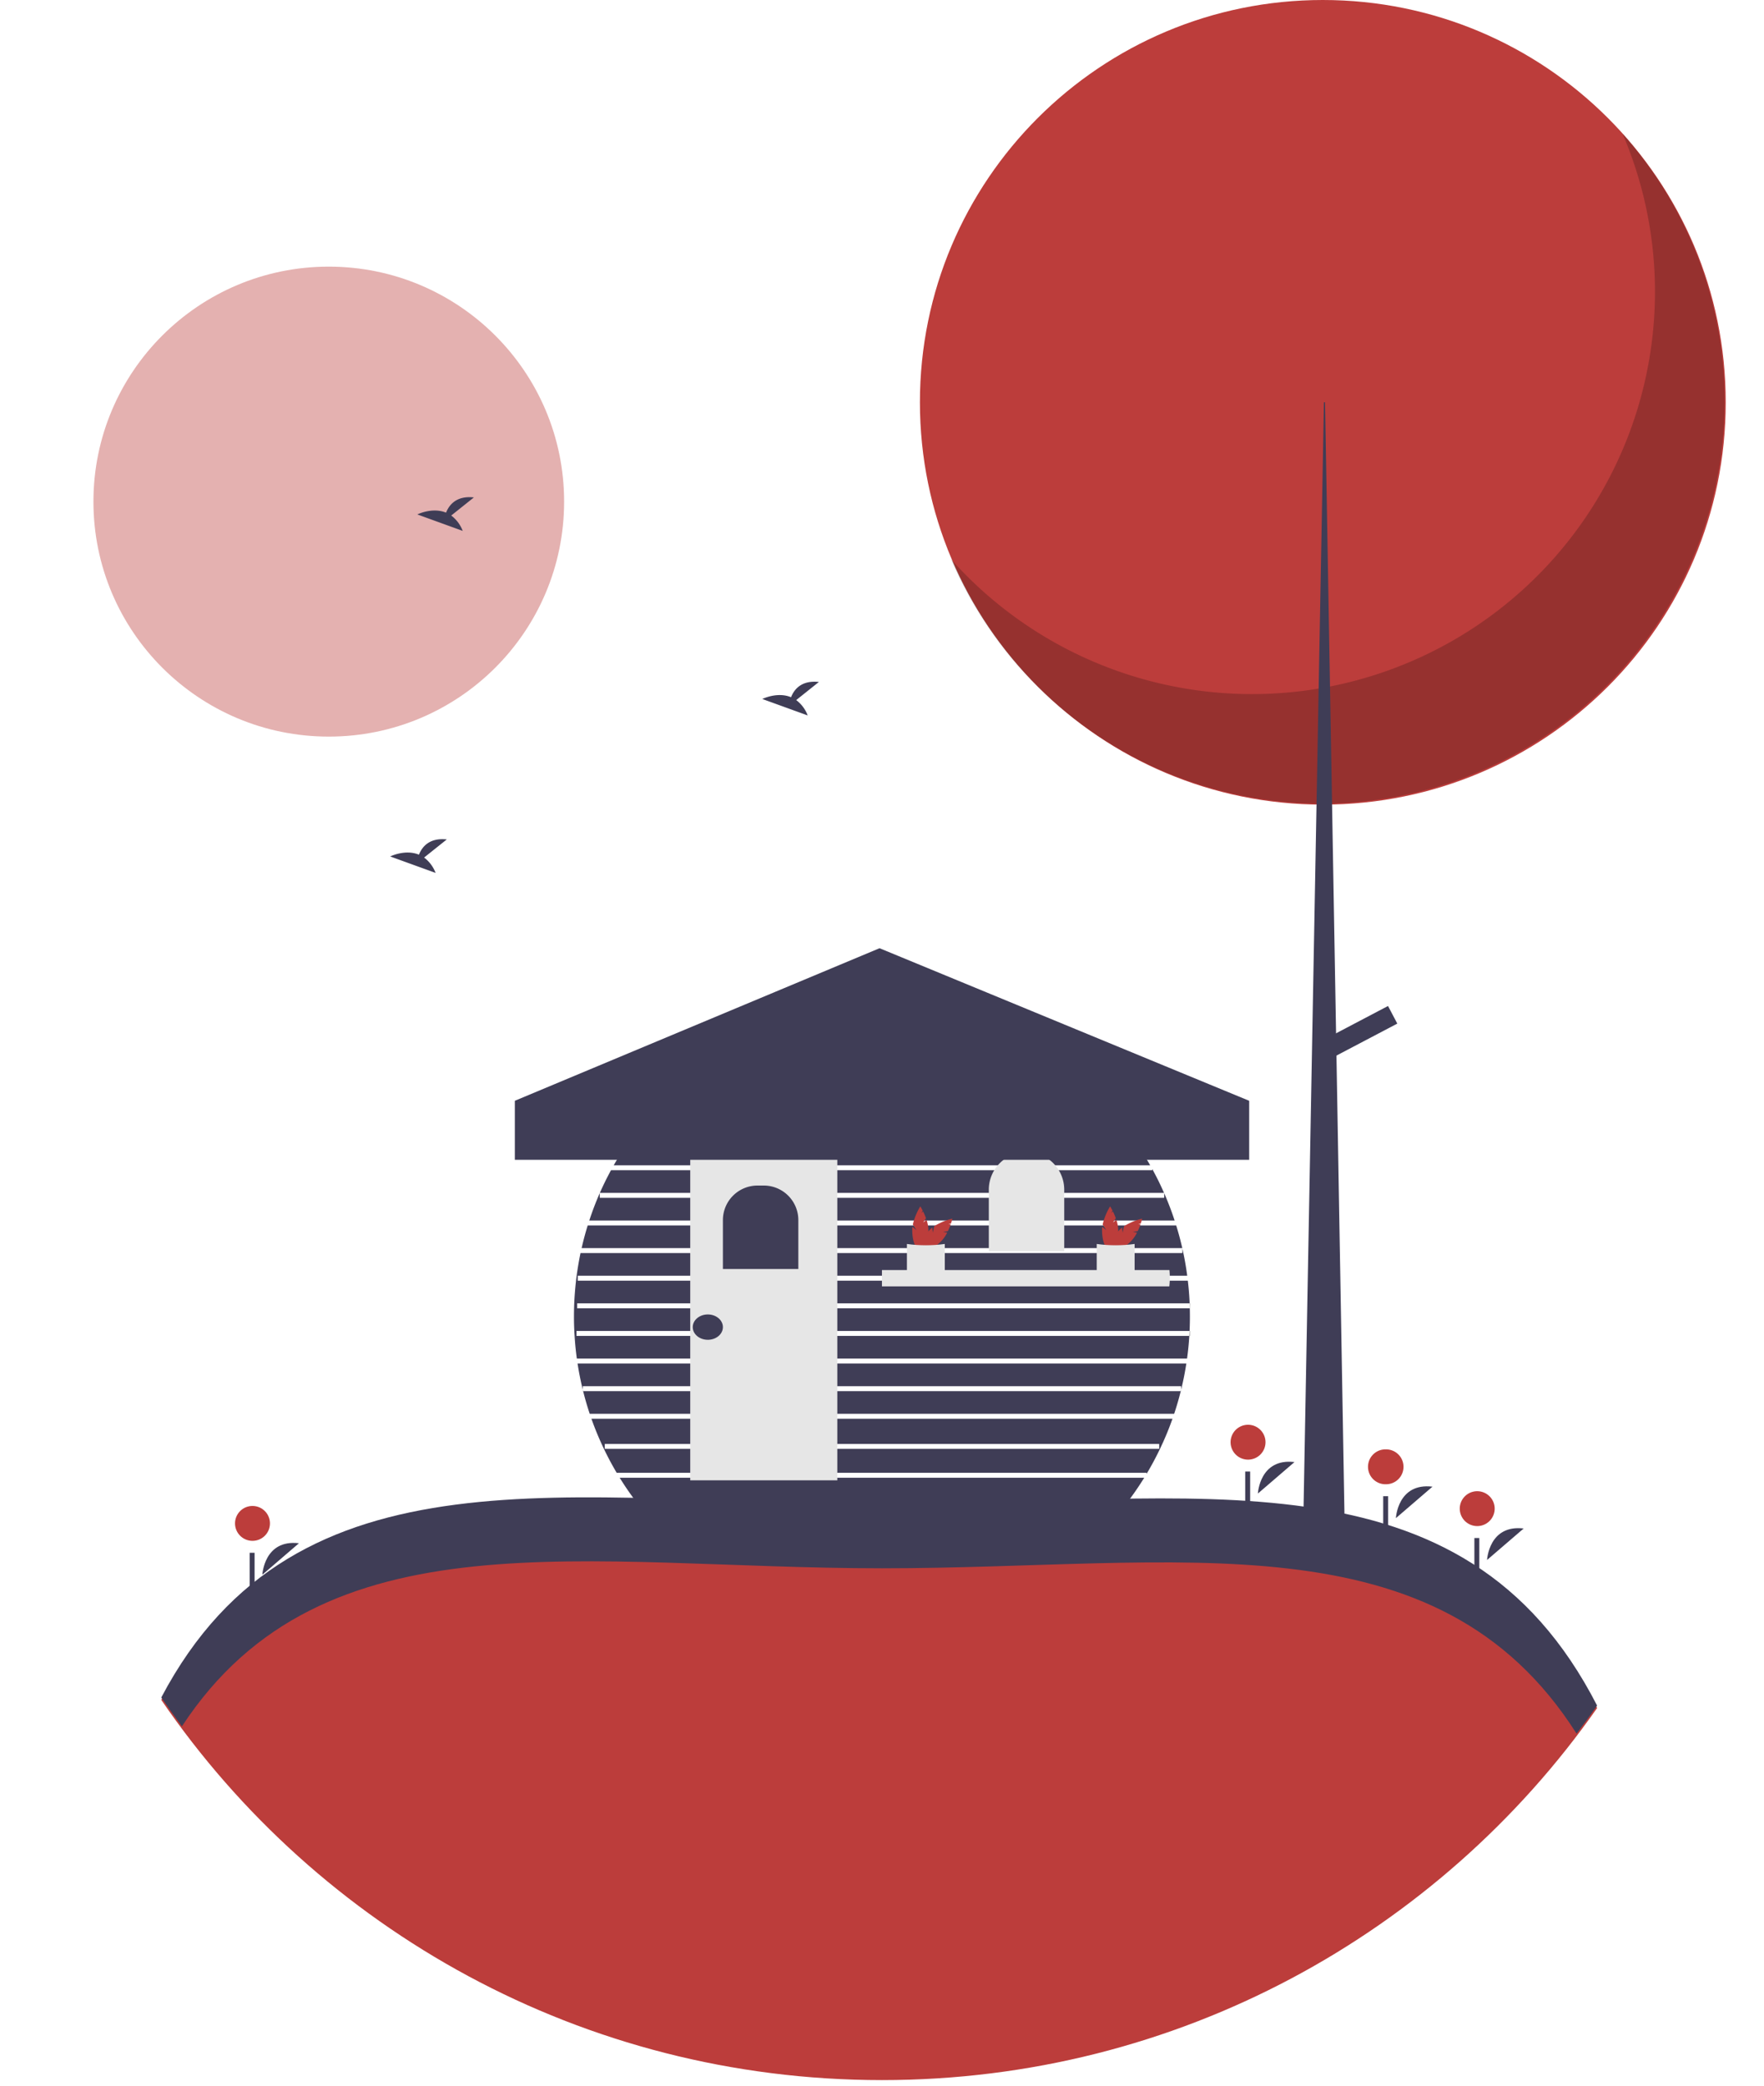 <svg width="252" height="298" fill="none" xmlns="http://www.w3.org/2000/svg">
    <path d="M84.488 202.652a43.044 43.044 0 0 0 1.81 4.352v.003a43.44 43.44 0 0 0 1.802 3.371h75.694v.151a41.168 41.168 0 0 0 1.894-3.529 42.116 42.116 0 0 0 1.81-4.348h-83.01zm1.908 4.306v-.703H165.6v.703H86.396zm5.9 9.328h67.394a44.039 44.039 0 0 0 3.77-5.205H88.526a43.996 43.996 0 0 0 3.77 5.205zM168.68 198.709a41.199 41.199 0 0 1-.944 3.241H84.248a41.454 41.454 0 0 1-.943-3.241h85.375zM168.732 198.502v-.496h-85.48v.496a43.99 43.99 0 0 1-.743-3.736h86.966a42.257 42.257 0 0 1-.743 3.736zM82.354 190.118v.703h87.547a40.68 40.68 0 0 1-.323 3.241H82.407a40.33 40.33 0 0 1-.32-3.227 40.58 40.58 0 0 1-.092-2.787c0-.632.014-1.261.039-1.887v-.007c.06-1.332.175-2.647.345-3.944v-.003c.148-1.086.332-2.159.552-3.22h85.981v-.639a41.87 41.87 0 0 1 .69 3.88H82.534v.703h87.156c.116.98.199 1.969.247 2.966l.01.274H82.446v.703h87.526a44.317 44.317 0 0 1-.032 3.244H82.354zM168.899 178.284H83.087c.25-1.096.54-2.177.87-3.24h84.058v-.039c.338 1.075.63 2.168.884 3.279zM167.805 174.341H84.183a42.462 42.462 0 0 1 1.496-3.915v.671h80.63v-.668a43.286 43.286 0 0 1 1.496 3.912zM166.291 170.394H85.693a42.268 42.268 0 0 1 1.595-3.241h77.317v-.175a41.474 41.474 0 0 1 1.686 3.416zM164.309 166.451H87.675a43.963 43.963 0 0 1 16.134-16.338 44.052 44.052 0 0 1 22.183-5.991 44.052 44.052 0 0 1 22.183 5.991 43.964 43.964 0 0 1 16.134 16.338z" fill="#3F3D56"/>
    <path opacity=".5" d="M83.251 198.502c.014.07.031.139.053.207h-.053v-.207zM168.733 198.502v.207h-.052c.021-.068.038-.137.052-.207zM169.99 190.119v.703h-.088c.007-.088.014-.176.018-.264l.021-.439h.049zM169.99 186.173v.703h-.018a23.46 23.46 0 0 0-.025-.703h.043zM168.914 178.285v.064c-.004-.021-.011-.042-.015-.064h.015zM85.678 170.395h.014a.154.154 0 0 1-.014.033v-.033zM166.309 170.395v.035a.231.231 0 0 0-.018-.035h.018zM161.819 162.506H90.167v.703h71.652v-.703zM159.037 158.562H93.131v.703h65.906v-.703zM154.816 154.617H97.171v.703h57.645v-.703zM149.516 150.671l-47.948.094.002.703 47.948-.094-.002-.703z" fill="#000"/>
    <path d="M119.615 164.968h-21.01v46.481h21.01v-46.481z" fill="#E6E6E6"/>
    <path d="M108.215 169.344h.89a4.936 4.936 0 0 1 4.942 4.935v6.987h-10.775v-6.987c0-1.309.521-2.564 1.448-3.49a4.948 4.948 0 0 1 3.495-1.445z" fill="#3F3D56"/>
    <path d="M146.645 164.561c1.429 0 2.799.566 3.81 1.575a5.376 5.376 0 0 1 1.578 3.803v8.786h-10.775v-8.786c0-1.426.567-2.794 1.578-3.803a5.388 5.388 0 0 1 3.809-1.575zM167.116 182.491c0 .419-.023.838-.07 1.255h-41.054v-2.331h41.072c.034.357.051.715.052 1.076z" fill="#E6E6E6"/>
    <path d="m131.885 174.622.399-.616a9.265 9.265 0 0 0-.409-.957l-.258.208.204-.315c-.195-.383-.348-.624-.348-.624a8.846 8.846 0 0 0-1.068 2.593l.512.79-.567-.457c-.02.155-.03.312-.031.468 0 1.579.517 2.859 1.154 2.859.637 0 1.154-1.28 1.154-2.859-.012-.502-.101-1-.264-1.475l-.478.385z" fill="#BC3D3B"/>
    <path d="m134.709 175.991.718-.153c.148-.315.277-.637.389-.966l-.33-.035.368-.079c.133-.408.195-.687.195-.687-.915.22-1.79.585-2.591 1.08l-.197.92-.078-.724a3.71 3.71 0 0 0-.353.31c-1.119 1.116-1.66 2.386-1.209 2.836.45.45 1.722-.091 2.84-1.207.348-.364.637-.779.859-1.23l-.611-.065z" fill="#BC3D3B"/>
    <path d="M134.97 182.101c-1.666.107-3.481-.006-5.411 0v-4.413c1.795.251 3.616.251 5.411 0v4.413z" fill="#E6E6E6"/>
    <path d="m159 174.622.399-.616a9.265 9.265 0 0 0-.409-.957l-.258.208.204-.315c-.195-.383-.348-.624-.348-.624a8.873 8.873 0 0 0-1.068 2.593l.513.79-.567-.457a3.492 3.492 0 0 0-.031.468c0 1.579.516 2.859 1.153 2.859s1.154-1.28 1.154-2.859c-.012-.502-.101-1-.264-1.475l-.478.385z" fill="#BC3D3B"/>
    <path d="m161.825 175.991.719-.153a9.36 9.36 0 0 0 .388-.966l-.33-.035.368-.079c.133-.408.195-.687.195-.687-.915.22-1.79.585-2.591 1.08l-.197.92-.077-.724a3.603 3.603 0 0 0-.354.31c-1.118 1.116-1.66 2.386-1.209 2.836.45.45 1.722-.091 2.841-1.207.347-.364.636-.779.858-1.23l-.611-.065z" fill="#BC3D3B"/>
    <path d="M162.088 182.101c-1.665.107-3.48-.006-5.411 0v-4.413c1.795.251 3.616.251 5.411 0v4.413z" fill="#E6E6E6"/>
    <path d="M101.117 191.377c1.19 0 2.155-.811 2.155-1.811 0-1-.965-1.811-2.155-1.811s-2.155.811-2.155 1.811c0 1 .965 1.811 2.155 1.811z" fill="#3F3D56"/>
    <path d="M228.157 243.979c-22.534 32.132-59.888 53.143-102.157 53.143-42.775 0-80.517-21.517-102.959-54.303 19.327-36.676 58.568-27.59 102.959-27.59 44.856 0 83.035-8.555 102.157 28.75z" fill="#BC3D3B"/>
    <path d="M126 224.015c42.669 0 79.294-7.737 99.224 23.618 1.003-1.315 1.98-2.65 2.933-4.005-19.123-37.306-57.301-28.751-102.157-28.751-44.391 0-83.632-9.085-102.959 27.591.955 1.396 1.939 2.77 2.95 4.123 20.195-30.799 57.77-22.576 100.009-22.576z" fill="#3F3D56"/>
    <path d="M46.968 105.217c18.567 0 33.62-15.028 33.62-33.565 0-18.538-15.053-33.566-33.62-33.566-18.568 0-33.62 15.028-33.62 33.566 0 18.537 15.053 33.565 33.62 33.565z" fill="#BC3D3B" fill-opacity=".4"/>
    <path d="M188.975 114.932c31.788 0 57.557-25.729 57.557-57.466C246.532 25.728 220.763 0 188.975 0c-31.789 0-57.558 25.728-57.558 57.466 0 31.737 25.769 57.466 57.558 57.466z" fill="#BC3D3B"/>
    <path opacity=".2" d="M231.791 19.084a57.386 57.386 0 0 1 2.054 39.6 57.476 57.476 0 0 1-24.121 31.503 57.635 57.635 0 0 1-38.813 8.407 57.589 57.589 0 0 1-35.028-18.69A57.453 57.453 0 0 0 150.269 100a57.633 57.633 0 0 0 69.406 5.828 57.528 57.528 0 0 0 17.546-17.415 57.391 57.391 0 0 0 6.674-47.786 57.444 57.444 0 0 0-12.104-21.543z" fill="#000"/>
    <path d="M189.134 57.466h.158l2.846 162.925h-6.008l3.004-162.925z" fill="#3F3D56"/>
    <path d="m199.614 146.211-1.326-2.515-9.514 5.001 1.326 2.515 9.514-5.001zM179.7 213.335s.243-5.085 5.227-4.494l-5.227 4.494z" fill="#3F3D56"/>
    <path d="M178.292 208.495a2.492 2.492 0 0 0 2.494-2.49 2.492 2.492 0 0 0-2.494-2.49 2.492 2.492 0 0 0-2.494 2.49 2.492 2.492 0 0 0 2.494 2.49z" fill="#BC3D3B"/>
    <path d="M178.591 210.198h-.704v4.921h.704v-4.921zM212.439 222.825s.244-5.086 5.227-4.495l-5.227 4.495z" fill="#3F3D56"/>
    <path d="M211.031 217.985a2.492 2.492 0 0 0 2.495-2.49 2.493 2.493 0 0 0-2.495-2.49 2.492 2.492 0 0 0-2.494 2.49 2.492 2.492 0 0 0 2.494 2.49z" fill="#BC3D3B"/>
    <path d="M211.33 219.688h-.704v4.92h.704v-4.92zM37.48 224.933s.243-5.086 5.226-4.495l-5.227 4.495z" fill="#3F3D56"/>
    <path d="M36.07 220.094a2.492 2.492 0 0 0 2.495-2.49 2.492 2.492 0 0 0-2.495-2.491 2.492 2.492 0 0 0-2.494 2.491 2.492 2.492 0 0 0 2.494 2.49z" fill="#BC3D3B"/>
    <path d="M36.37 221.797h-.704v4.92h.704v-4.92zM199.414 216.85s.243-5.086 5.227-4.495l-5.227 4.495z" fill="#3F3D56"/>
    <path d="M198.008 212.01a2.492 2.492 0 0 0 2.494-2.49 2.493 2.493 0 0 0-2.494-2.491 2.492 2.492 0 1 0 0 4.981z" fill="#BC3D3B"/>
    <path d="M198.305 213.713h-.704v4.921h.704v-4.921zM64.459 73.639l3.24-2.588c-2.517-.277-3.552 1.093-3.975 2.178-1.967-.815-4.108.254-4.108.254l6.484 2.35a4.9 4.9 0 0 0-1.641-2.194zM113.743 100l3.241-2.588c-2.518-.277-3.552 1.094-3.976 2.179-1.966-.816-4.108.253-4.108.253l6.484 2.35a4.9 4.9 0 0 0-1.641-2.194zM60.586 122.493l3.24-2.588c-2.517-.277-3.551 1.094-3.975 2.179-1.967-.815-4.108.253-4.108.253l6.484 2.35a4.902 4.902 0 0 0-1.641-2.194zM178.454 165.671H73.548v-8.435l52.101-21.792 52.805 21.792v8.435z" fill="#3F3D56"/>
</svg>
